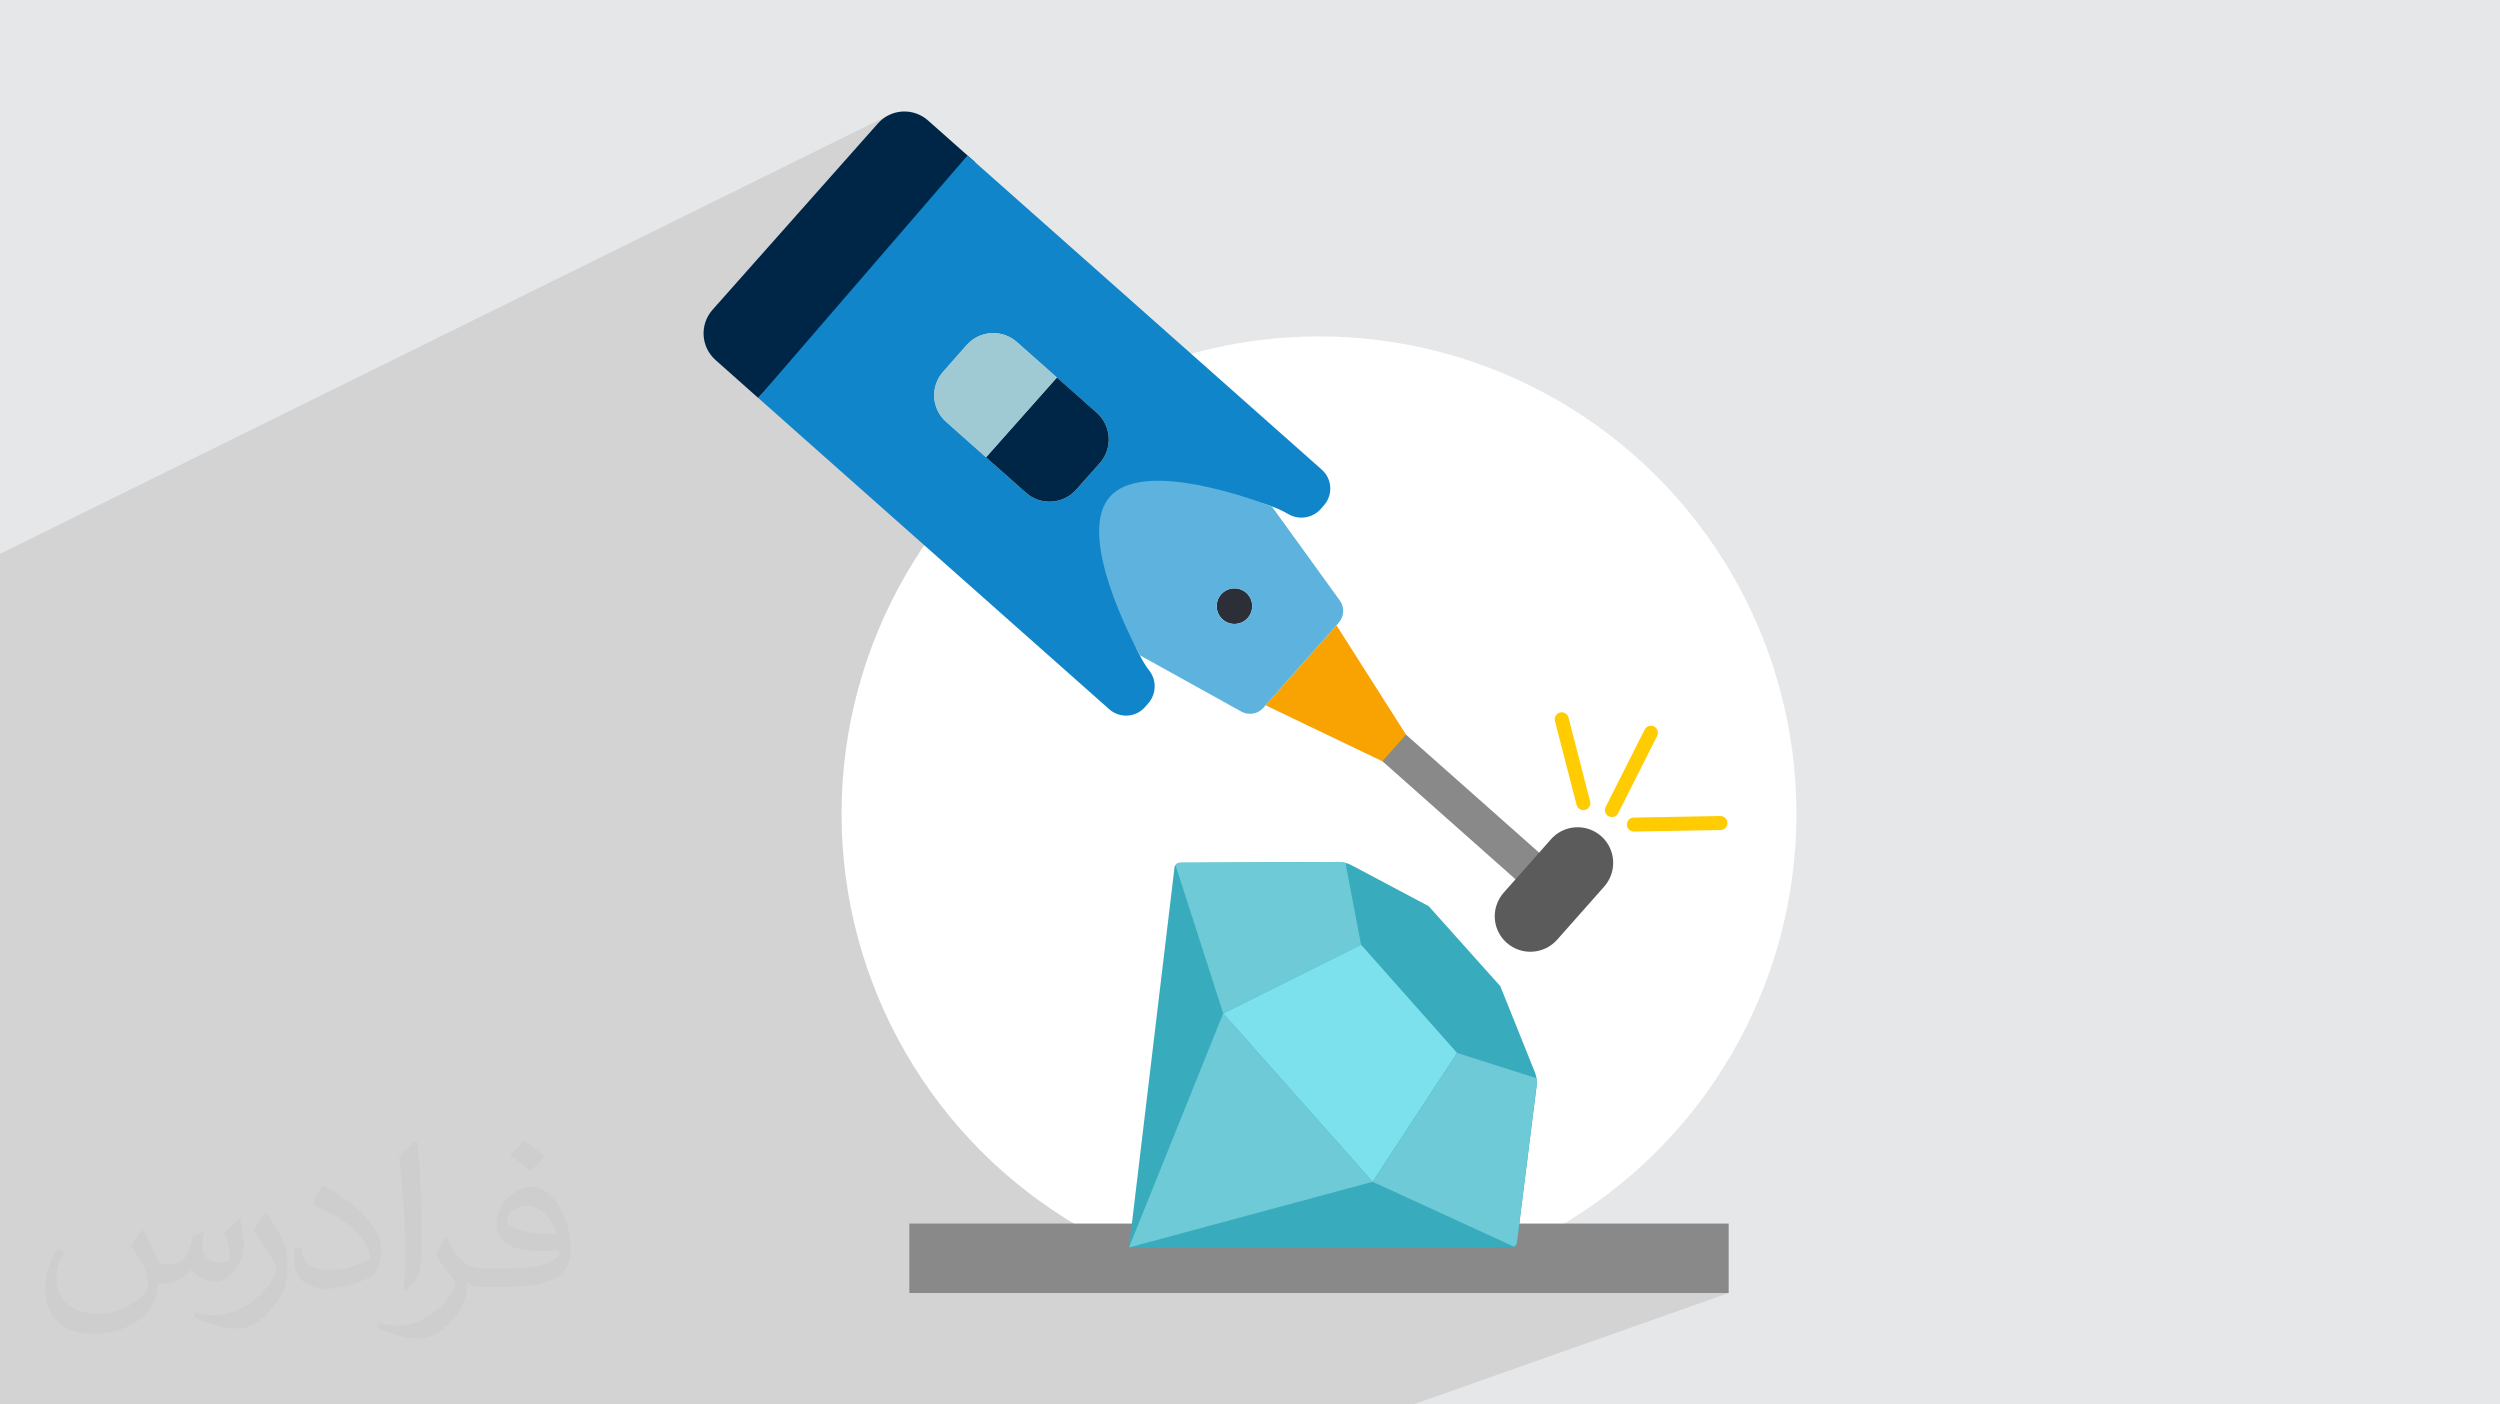 <?xml version="1.0" encoding="UTF-8"?>
<!DOCTYPE svg PUBLIC "-//W3C//DTD SVG 1.1//EN" "http://www.w3.org/Graphics/SVG/1.1/DTD/svg11.dtd">
<!-- Creator: CorelDRAW -->
<svg xmlns="http://www.w3.org/2000/svg" xml:space="preserve" width="94.192mm" height="52.917mm" version="1.1" style="shape-rendering:geometricPrecision; text-rendering:geometricPrecision; image-rendering:optimizeQuality; fill-rule:evenodd; clip-rule:evenodd"
viewBox="0 0 9404.92 5283.66"
 xmlns:xlink="http://www.w3.org/1999/xlink"
 xmlns:xodm="http://www.corel.com/coreldraw/odm/2003">
 <defs>
  <style type="text/css">
   <![CDATA[
    .fil3 {fill:white}
    .fil4 {fill:#898989;fill-rule:nonzero}
    .fil6 {fill:#5B5B5B;fill-rule:nonzero}
    .fil15 {fill:#FECC00;fill-rule:nonzero}
    .fil8 {fill:#002647;fill-rule:nonzero}
    .fil9 {fill:#1085C9;fill-rule:nonzero}
    .fil5 {fill:#2C2F38;fill-rule:nonzero}
    .fil12 {fill:#38ABBD;fill-rule:nonzero}
    .fil10 {fill:#5DB3DE;fill-rule:nonzero}
    .fil14 {fill:#6DCAD6;fill-rule:nonzero}
    .fil13 {fill:#7CE0ED;fill-rule:nonzero}
    .fil11 {fill:#9FC9D3;fill-rule:nonzero}
    .fil7 {fill:#F9A302;fill-rule:nonzero}
    .fil2 {fill:#373435;fill-opacity:0.031}
    .fil1 {fill:#2B2A29;fill-opacity:0.102}
    .fil0 {fill:#E6E7E8}
   ]]>
  </style>
 </defs>
 <g id="Layer_x0020_1">
  <polygon class="fil0" points="-0,0 9404.92,0 9404.92,5283.66 -0,5283.66 "/>
  <path class="fil1" d="M534.1 5283.66l-15.47 0 -39.95 0 -94.35 0 -53.3 0 -264.19 0 -38.36 0 -6.03 0 -22.46 0 0 -0.88 0 -24.24 0 -8.21 0 -132.99 0 -27.57 0 -0.18 0 -17.43 0 -1.72 0 -0.18 0 -1.32 0 -58.81 0 -27.71 0 -27.59 0 -35.11 0 -0.61 0 -243.73 0 -5.95 0 -5.58 0 -156.14 0 -5.3 0 -3.69 0 -5.52 0 -38.61 0 -33.2 0 -67.2 0 -6.07 0 -61.37 0 -57.99 0 -3.81 0 -124.77 0 -40.19 0 -48.14 0 -111.02 0 -174.48 0 -50.72 0 -11.53 0 -53.91 0 -174.44 0 -20.64 0 -54.84 0 -105.85 0 -23.11 0 -102.79 0 -57.73 0 -16.07 0 -53.69 0 -10.92 0 -144.79 0 -203.2 0 -105.82 0 -75.38 0 -106.3 0 -260.48 0 -10.38 3343.51 -1650.71 -11.43 6.34 -10.78 7.44 -10.04 8.51 -9.22 9.53 -443.63 499.96 781.37 -379.9 -787.3 912.21 115.26 102.22 711.29 -333.34 11.96 -4.99 12.33 -3.79 12.58 -2.59 12.75 -1.37 12.83 -0.16 12.8 1.08 12.68 2.3 12.48 3.54 12.17 4.78 11.76 6.02 11.28 7.29 10.68 8.54 150.72 133.53 87.61 77.34 119.67 -54.86 -77.44 39.66 -36 20.69 56.47 49.85 9.74 9.66 8.55 10.38 7.37 11.02 6.18 11.56 4.98 12.01 3.77 12.36 2.57 12.62 1.36 12.79 0.14 12.86 -1.09 12.83 -2.32 12.72 -3.54 12.51 -4.79 12.2 -6.04 11.8 -7.29 11.3 -8.55 10.72 -89.17 100.21 -9.6 9.75 -10.32 8.57 -10.97 7.39 -11.51 6.19 -483.06 217.21 41.7 36.97 663.83 -297.57 15.93 -6.28 16.88 -5.16 17.78 -4.1 18.58 -3.1 19.31 -2.13 19.97 -1.23 20.55 -0.38 21.04 0.43 21.46 1.17 21.81 1.87 22.08 2.52 22.26 3.11 22.38 3.64 22.4 4.12 22.37 4.56 22.24 4.94 22.04 5.27 21.76 5.55 21.41 5.77 20.97 5.95 20.46 6.06 19.88 6.14 19.21 6.14 18.47 6.11 17.64 6.02 16.75 5.88 15.78 5.68 14.72 5.44 7.82 2.91 7.75 3.08 7.68 3.26 7.6 3.41 7.53 3.58 7.44 3.74 7.36 3.92 7.28 4.07 7.58 4.18 7.82 3.44 7.99 2.73 8.12 2.01 8.21 1.31 8.26 0.6 8.25 -0.11 8.21 -0.79 8.1 -1.48 7.97 -2.15 7.78 -2.83 -93.81 41.08 200.93 278.02 6.02 9.91 4.13 10.54 2.25 10.96 0.39 11.1 -1.48 11.02 -3.31 10.67 -5.14 10.09 -6.96 9.27 -8.36 9.86 261.54 411.22 119.1 105.59 455.11 -186.85 5 -1.85 5.27 -0.81 5.16 0.25 4.94 1.23 4.58 2.14 4.08 2.97 3.47 3.72 2.73 4.39 1.85 5 36.14 140.03 265.6 -107.86 4.92 -1.13 5.09 -0.17 5.11 0.85 4.98 1.9 4.5 2.86 3.72 3.59 2.92 4.17 2.05 4.62 1.13 4.93 0.17 5.08 -0.85 5.11 -1.9 4.98 -146.67 290.82 -2.86 4.5 -3.59 3.73 -4.17 2.92 -4.62 2.05 -107.89 43.07 5.79 1.32 11.05 3.54 10.82 4.55 10.53 5.56 0.57 0.37 132.82 -52.94 4.91 -1.61 5.3 -0.61 325.67 -5.78 5.31 0.46 4.96 1.46 4.51 2.37 3.94 3.16 3.28 3.85 2.5 4.43 1.61 4.91 0.61 5.3 -0.46 5.31 -1.46 4.96 -2.37 4.5 -3.16 3.94 -3.85 3.28 -4.43 2.5 -420.36 165.76 -1.29 4.24 -2.3 6.12 -2.59 5.99 -2.87 5.85 -3.14 5.7 -3.41 5.54 -3.68 5.38 -3.93 5.2 -4.19 5.01 -177.69 200.62 -9.66 9.74 -10.38 8.55 -11.02 7.37 -11.56 6.18 -12.01 4.97 -208.82 81.43 50.28 56.19 129.96 323.77 1.04 2.69 0.96 2.72 0.88 2.74 0.81 2.76 0.73 2.79 0.65 2.8 0.58 2.81 0.49 2.83 0 0.03 0.01 0.04 0.01 0.03 0 0.03 0.3 2.04 0.27 2.04 0.22 2.04 0.19 2.05 0.14 2.05 0.1 2.06 0.06 2.06 0.01 2.07 0 0.03 -0.01 0.09 -0.01 1.58 -0.03 1.58 -0.06 1.59 -0.09 1.58 -0.11 1.58 -0.14 1.59 -0.16 1.58 -0.18 1.59 -74.08 588.42 -0.1 0.62 -0.53 2.51 -0.81 2.38 -1.07 2.24 -1.3 2.08 -1.53 1.91 -1.73 1.72 -1.91 1.52 -2.08 1.3 -1.18 0.6 -1.22 0.53 -336.91 122.7 54.48 -12.57 85.23 -24.2 83.45 -28.24 -317.48 115.51 742.37 0 498.72 0 -453.63 160.24 -733.56 259.11 -677.4 0 -529.14 0 -43.08 0 -0.68 0 -0.01 0 -30.69 0 -1.54 0 -166.42 0 -0.03 0 -938.58 0 -0.05 0 -246.21 0 -6.93 0 -65.52 0 -30.2 0 -0.29 0 -0.01 0 -41.15 0 -0.34 0 -59.45 0 -158.81 0 -285.72 0 -370.18 0 -73.67 0 -175.55 0 -35.51 0 -296.85 0 -77.25 0 -8.35 0 -40.36 0 -74.23 0 -0.05 0 -6.03 0 -61.27 0 -16.87 0 -36.55 0 -98.18 0 -57.42 0 -4.03 0 -1.3 0 -16.28 0 -49.72 0zm4820.42 -469.4l341.21 -124.27 -0.01 0 -341.2 124.27zm427.12 -741.69l222.83 791.74m45.09 160.24l72.93 259.11 -72.93 -259.11m-45.09 -160.24l-222.83 -791.74"/>
  <path class="fil2" d="M538.55 4627.69c17.95,27.21 29.6,53.36 40.96,82.43 8.45,16.91 12.93,48.09 52.57,48.09 11.61,0 28.28,-3.42 43.06,-11.61 16.63,-8.73 29.32,-21.94 35.94,-42l15.85 -53.36 38.57 -19.02 2.64 2.64c-5.27,20.09 -6.59,39.36 -6.59,54.43 0,44.63 38.57,61.56 69.22,61.56 17.95,0 34.09,-8.73 34.09,-25.11 0,-21.13 -8.98,-57.06 -20.62,-89.29 17.95,-17.95 35.94,-35.94 56.53,-50.47l3.17 1.6c8.98,38.04 14,75.56 14,100.66 0,24.57 -10.83,51.79 -19.81,69.49 -18.49,34.87 -51.25,62.62 -90.87,62.62 -30.1,0 -63.65,-15.07 -86.66,-43.06l-1.32 0c-21.66,26.96 -55.22,51.25 -108.86,51.25l-16.63 0c-2.64,35.41 -10.29,60.49 -21.94,82.95 -31.95,62.34 -126.81,106.47 -216.1,106.47 -124.17,0 -186.51,-71.59 -186.51,-166.96 0,-58.91 19.27,-113.6 48.88,-152.42l24.29 10.04c-18.49,35.41 -30.91,68.68 -30.91,101.45 0,89.29 72.66,131.83 156.4,131.83 77.68,0 173.83,-49.41 191.28,-106.72 -6.59,-62.62 -30.1,-91.93 -66.04,-148.99 10.83,-19.02 24.83,-38.04 42.28,-58.38l3.17 0 0 0 0 0 -0.02 -0.09zm1432.13 -336.04c26.15,16.39 51.79,35.66 76.87,57.85 -14,19.81 -31.45,37.79 -53.11,53.64 -25.11,-20.34 -50.19,-37.79 -75.84,-56.27 17.42,-19.55 34.62,-38.29 52.04,-55.22l0 0 0 0 0 0 0 0 0 0 0.03 0zm13.47 244.11c-42.28,0 -76.87,27.75 -76.87,48.34 0,44.13 84.53,57.85 185.72,57.31 -12.68,-51.79 -57.06,-105.68 -108.86,-105.68l0.01 0.03zm-94.86 236.19c54.96,0 103.04,-1.6 139.74,-10.83 40.96,-10.29 75.56,-30.91 75.56,-45.17 0,-3.7 0,-8.19 -1.32,-11.89 -22.98,2.11 -49.41,2.11 -72.38,2.11 -74.49,0 -131.55,-16.91 -154.02,-58.66 -5.55,-11.61 -9.51,-24.57 -9.51,-39.36 0,-40.43 17.42,-79.79 48.09,-107 25.61,-22.45 53.89,-36.44 82.67,-36.44 52.04,0 93.51,41.75 122.57,107.54 15.85,35.94 26.68,77.4 26.68,129.72 0,34.87 -9.51,64.19 -31.17,85.85 -40.43,39.11 -114.92,53.89 -229.04,53.89l-51.79 0 0 0 -13.47 0c-28.28,0 -48.62,-5.02 -64.72,-17.42l-2.64 0c0.79,6.59 1.32,12.93 1.32,19.02 0,25.61 -8.45,58.38 -25.61,84.53 -50.72,75.3 -105.68,108.04 -153.24,108.04 -48.09,0 -107,-18.49 -160.11,-42.54l9.51 -18.49c17.17,7.13 40.96,11.89 73.7,11.89 85.85,0 198.66,-82.43 212.66,-163 -3.17,-6.59 -8.98,-15.32 -17.17,-24.57 -25.11,-29.85 -40.96,-54.68 -55.75,-80.83 12.68,-25.11 24.29,-45.17 35.13,-63.4l4.49 -0.53c36.72,74.77 69.99,117.55 144.23,117.55l11.61 0 0 0 53.89 0 0 0 0 0 0 0 0 0 0 0 0.09 0.01zm-371.98 79c6.34,-34.34 6.87,-72.91 6.87,-108.86l0 -53.36c0,-99.6 -12.68,-244.36 -22.98,-338.68 17.95,-19.27 43.06,-42 62.87,-57.31l5.81 1.6c13.47,118.62 16.63,256 16.63,383.06 0,33.3 -1.32,65.79 -4.49,89.55 -1.85,30.1 -19.27,52.83 -56.53,87.7l-8.19 -3.7zm-382.8 -157.19c1.85,46.77 24.83,83.49 105.15,83.49 49.93,0 92.19,-12.93 138.96,-35.13 8.45,-3.7 12.93,-8.73 12.93,-12.93 0,-29.32 -22.45,-68.15 -60.23,-103.55 -36.72,-33.3 -85.34,-62.62 -130.76,-82.18 -15.6,-6.59 -20.62,-13.47 -20.62,-20.09 0,-13.47 17.95,-41.75 32.77,-62.09l5.02 -0.53c52.04,27.21 110.17,67.64 153.24,112.53 39.11,41.47 63.4,83.49 63.4,129.19 0,33.81 -10.29,65.51 -26.96,95.11 -57.06,28.79 -117.83,50.72 -178.06,50.72 -73.17,0 -123.1,-34.34 -123.1,-114.92 0,-8.73 0,-22.19 3.17,-39.64l25.11 0 0 0 0 0 0 0 0 0 0 0 -0.02 0zm-132.37 -132.9l45.45 73.45c16.63,27.21 32.23,56.81 32.23,103.55l0 59.7c0,48.34 -30.91,100.13 -80.83,151.38 -39.11,34.62 -73.7,49.41 -105.68,49.41 -47.55,0 -101.98,-14.79 -164.85,-41.75l7.13 -18.49c19.81,5.27 42.79,9.77 71.06,9.77 90.36,-0.53 182.8,-66.57 225.08,-147.15 5.02,-9.26 6.87,-17.95 6.87,-24.04 0,-9.26 -5.02,-19.55 -8.98,-28.79 -22.98,-43.31 -48.62,-82.95 -76.87,-119.68 14.79,-23.25 29.6,-45.7 45.7,-67.9l3.7 0.53 0 0 0 0 0 0 0 0 0 0 -0.02 0.01z"/>
  <g id="_1803110655536">
   <g>
    <circle class="fil3" cx="4962.03" cy="3061.67" r="1796.12"/>
    <polygon class="fil4" points="3420.86,4602.98 6503.2,4602.98 6503.2,4864.32 3420.86,4864.32 "/>
    <g>
     <g>
      <path id="Shape" class="fil5" d="M4599.79 2330.52c-20.39,-17.88 -27.98,-46.31 -19.2,-71.98 8.78,-25.67 32.18,-43.5 59.26,-45.15 27.08,-1.66 52.47,13.2 64.3,37.61 11.83,24.41 7.77,53.55 -10.3,73.79 -11.69,13.27 -28.19,21.33 -45.84,22.41 -17.64,1.08 -35,-4.92 -48.22,-16.67z"/>
      <path id="Shape_0" class="fil4" d="M5181.59 2791.73c7.31,-21.14 24.7,-37.22 46.34,-42.88 21.65,-5.65 44.68,-0.12 61.4,14.75l500.89 444.08c27.66,24.54 30.18,66.86 5.64,94.52 -24.54,27.66 -66.86,30.18 -94.52,5.64l-500.8 -444.12c-20.31,-17.94 -27.79,-46.37 -18.95,-71.99z"/>
      <path id="Shape_1" class="fil6" d="M5668.06 3546.76c-40.51,-35.96 -55.27,-92.82 -37.36,-143.93 5.79,-16.46 14.65,-31.65 26.11,-44.8l89.17 -100.2 88.53 -100.42c42.37,-48.06 112.85,-59.36 168.12,-26.97 55.28,32.4 79.85,99.42 58.61,159.87 -5.73,16.48 -14.6,31.69 -26.11,44.8l-177.69 200.62c-49.39,55.05 -133.92,59.97 -189.36,11.03z"/>
      <polygon id="Shape_2" class="fil7" points="5200.16,2863.8 4760.92,2653.2 5027.78,2352.39 5289.32,2763.61 5245.17,2813.49 "/>
      <path id="Shape_3" class="fil8" d="M2852.47 1497.13l-160.37 -142.53c-26.63,-23.48 -42.85,-56.58 -45.07,-92.02 -2.24,-35.43 9.71,-70.29 33.19,-96.93l621.81 -700.78c23.41,-26.73 56.53,-43.01 92,-45.25 35.47,-2.23 70.36,9.78 96.94,33.36l176.72 156.69 -815.23 887.47z"/>
      <path id="Shape_4" class="fil9" d="M4307.43 2660.05l12.86 -14.67c30.44,-35.33 31.46,-87.32 2.43,-123.81 -13.45,-17.72 -25.15,-36.71 -34.94,-56.69 -76.49,-147.29 -54.28,-326.5 55.86,-450.66 110.13,-124.17 285.4,-167.61 440.77,-109.25 20.94,7.52 41.17,16.88 60.45,27.98 39.76,24.24 91.1,17.1 122.75,-17.06l12.86 -14.68c16.82,-18.88 25.44,-43.68 23.93,-68.93 -1.51,-25.24 -13.02,-48.85 -31.98,-65.58l-1332.65 -1181.77 -787.3 912.21 1320.45 1170.97c18.87,16.82 43.67,25.44 68.93,23.93 25.24,-1.51 48.84,-13.02 65.58,-31.98zm-447.91 -806.35l-150.09 -133.33 -150.09 -133.32c-26.65,-23.45 -42.84,-56.57 -44.95,-92.02 -2.11,-35.44 10.02,-70.25 33.7,-96.7l88.53 -100.42c49.06,-55.14 133.48,-60.17 188.73,-11.25l150.72 133.53 150.31 132.69c55.05,49.39 59.98,133.92 11.03,189.36l-89.17 100.21c-49.05,55.13 -133.47,60.16 -188.72,11.25z"/>
      <path id="Shape_5" class="fil10" d="M4752.55 2663.06l8.37 -9.86 266.86 -300.81 8.36 -9.86c20.98,-23.37 22.7,-58.25 4.1,-83.57l-255.83 -353.99c-151.15,-56.49 -495.19,-164.07 -608.62,-36.7 -113.42,127.37 37.35,453.97 111.99,596.62l382.06 212.09c27.46,15.12 61.71,9.36 82.71,-13.91zm-152.77 -332.54c-20.39,-17.88 -27.98,-46.31 -19.2,-71.98 8.78,-25.67 32.18,-43.5 59.26,-45.15 27.08,-1.66 52.47,13.2 64.3,37.61 11.83,24.41 7.77,53.55 -10.3,73.79 -11.69,13.27 -28.19,21.33 -45.84,22.41 -17.64,1.08 -35,-4.92 -48.22,-16.67z"/>
      <path id="Shape_6" class="fil8" d="M3859.52 1853.7l-150.09 -133.33 266.64 -300.19 150.31 132.69c55.05,49.39 59.98,133.92 11.03,189.36l-89.17 100.21c-49.05,55.13 -133.47,60.16 -188.72,11.25z"/>
      <path id="Shape_7" class="fil11" d="M3709.42 1720.38l-150.09 -133.32c-26.65,-23.45 -42.84,-56.57 -44.95,-92.02 -2.11,-35.44 10.02,-70.25 33.7,-96.7l88.53 -100.42c49.06,-55.14 133.48,-60.17 188.73,-11.25l150.72 133.53 -266.64 300.19z"/>
     </g>
     <path class="fil12" d="M5780.86 4085.32l-74.08 588.42 -0.1 0.62c-1.04,6.84 -5.2,12.48 -10.94,15.64 -3.09,1.69 -6.64,2.66 -10.37,2.67l-1434.43 0.22c-1.9,0.01 -3.39,-1.66 -3.16,-3.56l170.5 -1424.78c0.47,-3.7 1.85,-7.12 3.88,-9.99 3.72,-5.32 9.88,-8.83 16.79,-9.04l0.63 -0.06 595.34 -2.82c9.03,-0.06 17.97,1.08 26.61,3.37 7.72,2 15.22,4.88 22.29,8.66l290.86 154.27 269.56 301.23 129.96 323.77c2.87,7.13 4.92,14.56 6.13,22.11 0,0.04 0.02,0.1 0.02,0.13 0.86,5.42 1.32,10.87 1.29,16.39l-0.01 0.12c0.02,4.21 -0.27,8.42 -0.78,12.65l0 0z"/>
     <polygon class="fil13" points="5120.23,3553.84 4601.61,3812.38 5163.65,4445.86 5481.57,3961.11 "/>
     <path class="fil14" d="M4248.28 4690.23l353.34 -877.85 562.04 633.48 -913.57 246.41c-1.19,0.26 -2.21,-0.89 -1.81,-2.04z"/>
     <path class="fil14" d="M5120.23 3553.83l-518.58 258.52 -179.48 -557.82c3.73,-5.33 9.88,-8.83 16.79,-9.04l0.63 -0.06 595.35 -2.82c9.03,-0.06 17.97,1.07 26.61,3.37l58.68 307.83z"/>
     <path class="fil14" d="M5781.64 4072.54l-0.01 0.12 -74.86 601.06 -0.09 0.63c-1.05,6.84 -5.21,12.48 -10.95,15.64l-91.69 -42.1 -0.03 0 -440.32 -202.02 317.89 -484.77 244.16 77.66 54.63 17.37c0.85,5.42 1.31,10.88 1.28,16.41l0 0z"/>
    </g>
   </g>
   <path class="fil15" d="M5982.02 3014.8c3.64,14.07 -4.82,28.46 -18.88,32.09 -14.07,3.64 -28.46,-4.81 -32.1,-18.88l-81.4 -315.41c-3.63,-14.06 4.82,-28.45 18.89,-32.09 14.07,-3.63 28.45,4.82 32.09,18.89l81.4 315.4z"/>
   <path class="fil15" d="M6146.98 3128.3c-14.54,0.22 -26.5,-11.4 -26.72,-25.94 -0.21,-14.53 11.41,-26.5 25.95,-26.71l325.67 -5.78c14.54,-0.21 26.51,11.4 26.72,25.94 0.21,14.53 -11.41,26.5 -25.94,26.71l-325.68 5.78z"/>
   <path class="fil15" d="M6087.54 3059.19c-6.52,13 -22.36,18.27 -35.36,11.75 -13,-6.52 -18.27,-22.36 -11.75,-35.36l146.68 -290.83c6.51,-12.99 22.36,-18.26 35.36,-11.74 12.99,6.52 18.26,22.36 11.74,35.36l-146.67 290.82z"/>
  </g>
 </g>
</svg>
